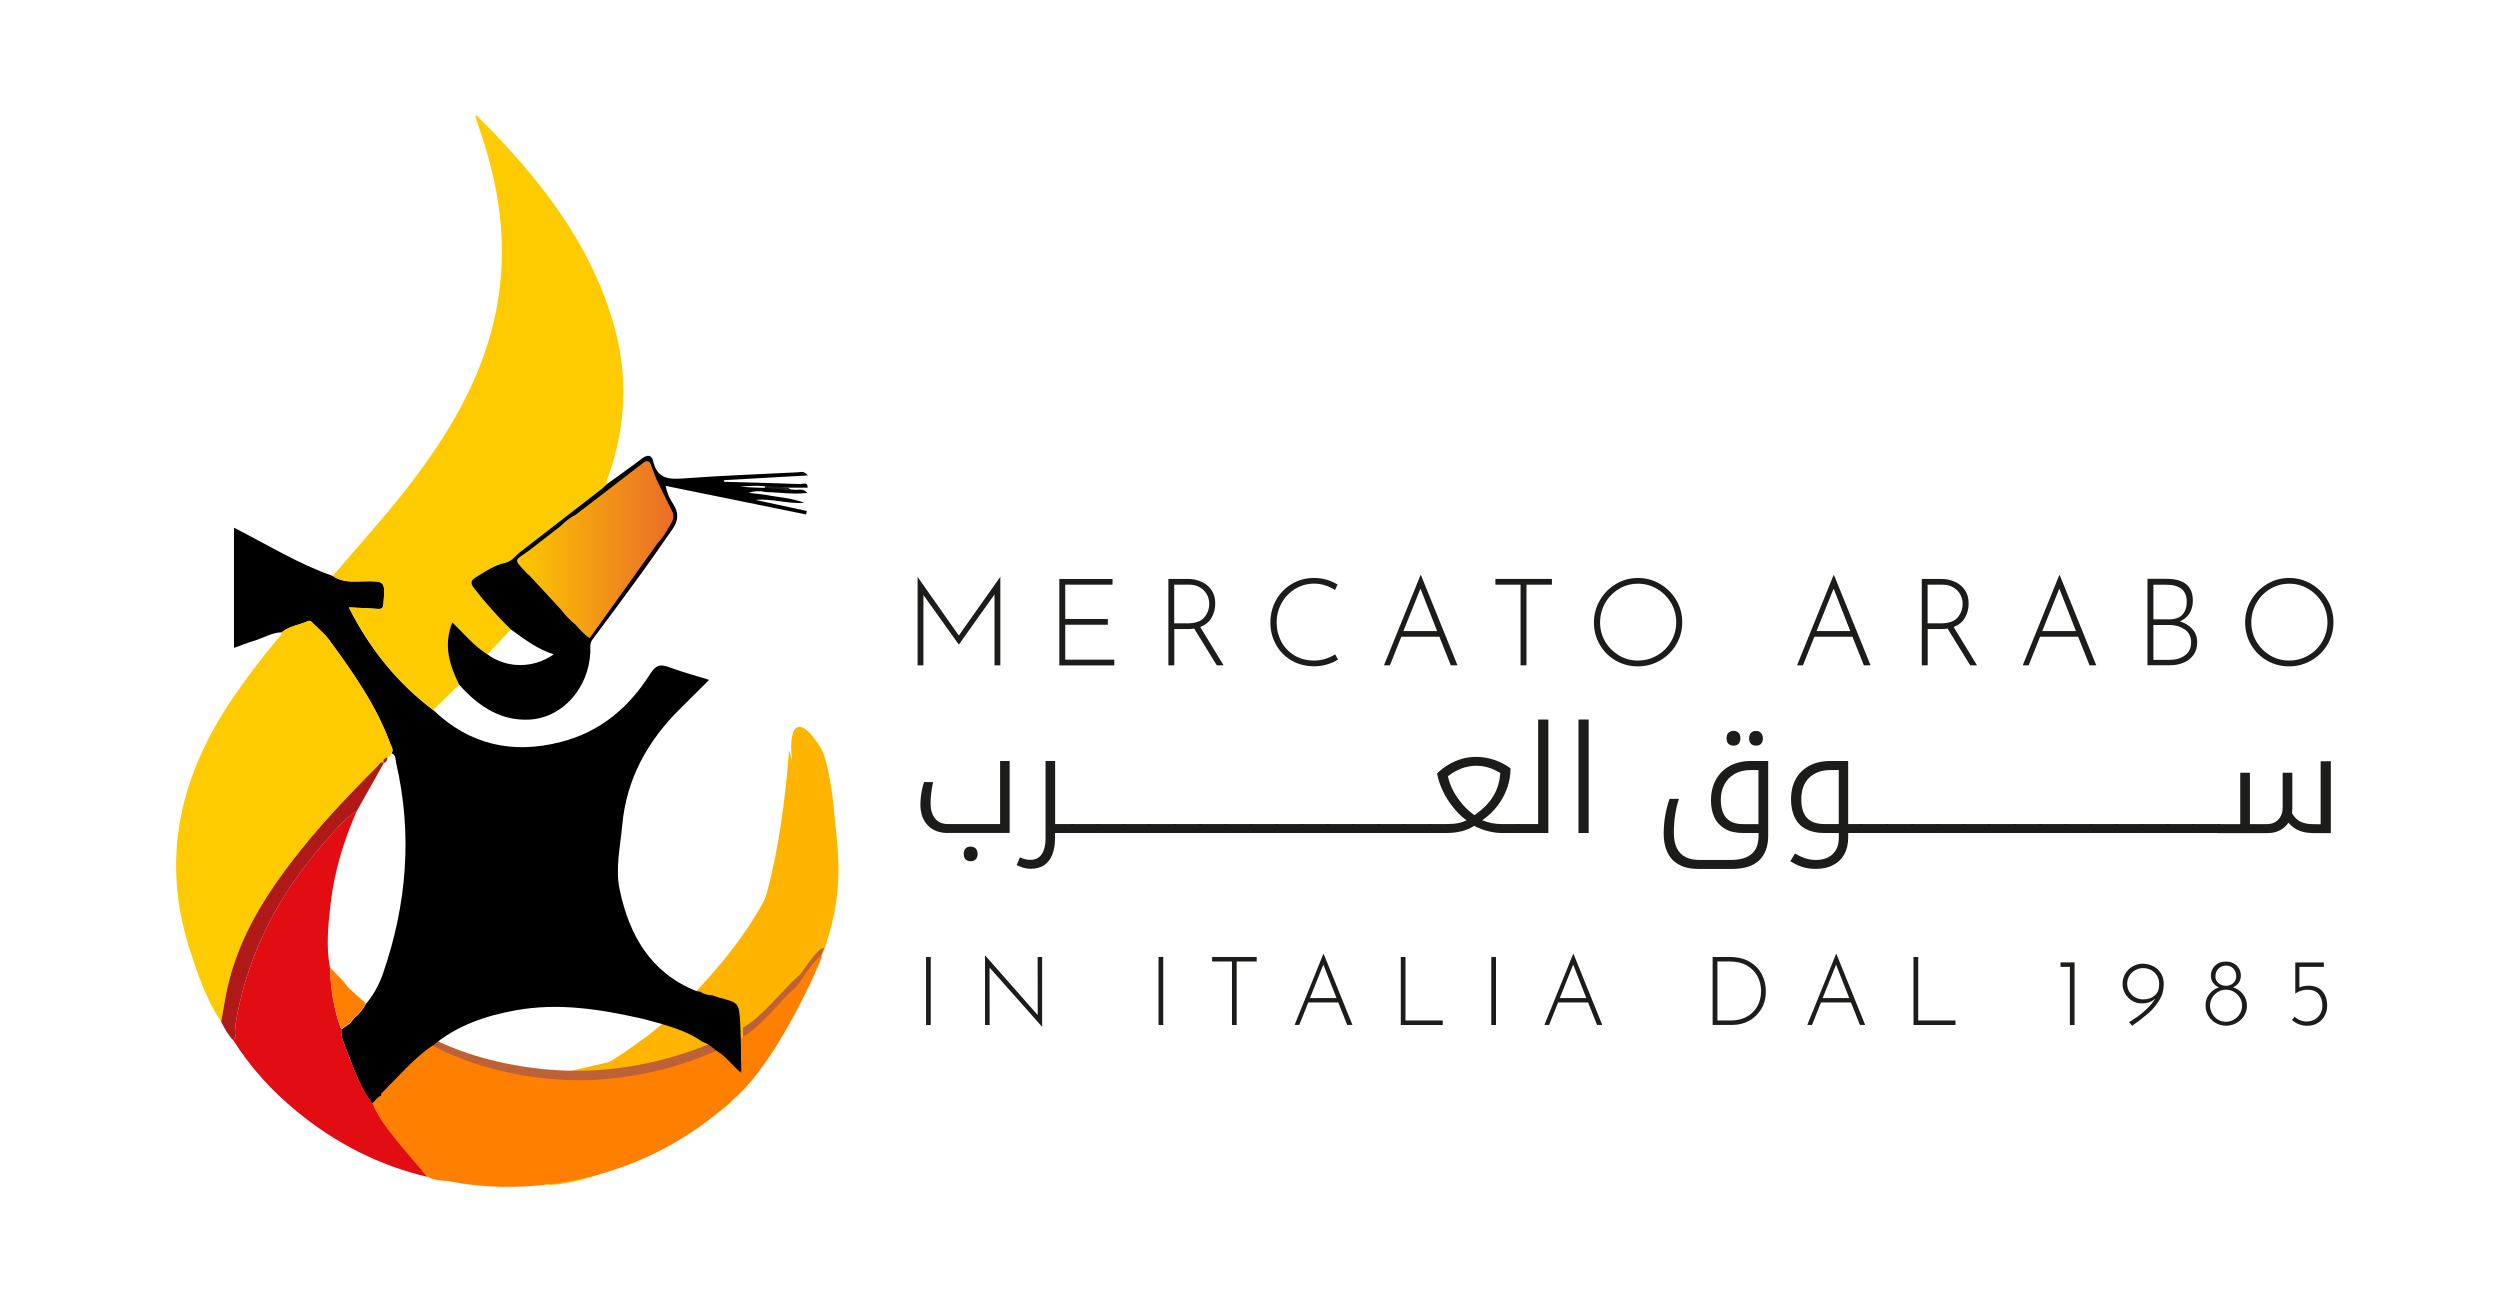 <?xml version="1.0" encoding="utf-8"?>
<!-- Generator: Adobe Illustrator 27.0.0, SVG Export Plug-In . SVG Version: 6.00 Build 0)  -->
<svg version="1.1" id="Livello_1" xmlns="http://www.w3.org/2000/svg" xmlns:xlink="http://www.w3.org/1999/xlink" x="0px" y="0px"
	 viewBox="0 0 287 149" style="enable-background:new 0 0 287 149;" xml:space="preserve">
<style type="text/css">
	.st0{fill:#1C1C1B;}
	.st1{fill:#FFB500;}
	.st2{fill:#BF6137;}
	.st3{fill:url(#SVGID_1_);}
	.st4{fill:#FDCB00;}
	.st5{fill:#E20D13;}
	.st6{fill:#AF1917;}
	.st7{fill:#FF8000;}
	.st8{fill:#AB6136;}
	.st9{fill:#DC7334;}
	.st10{fill:none;}
</style>
<g>
	<g>
		<path class="st0" d="M106.85,109.86v7.81h-0.54v-7.81H106.85z"/>
		<path class="st0" d="M119.64,109.86v8h-0.02l-6.02-6.78l0.01,6.59h-0.53v-7.97h0.03l6.02,6.83l-0.01-6.67H119.64z"/>
		<path class="st0" d="M133.54,109.86v7.81H133v-7.81H133.54z"/>
		<path class="st0" d="M144.27,109.86v0.52h-2.3v7.29h-0.54v-7.29h-2.28v-0.52H144.27z"/>
		<path class="st0" d="M153.63,115.08h-3.44l-1.03,2.58h-0.54l3.3-8.15h0.04l3.3,8.15h-0.6L153.63,115.08z M153.43,114.58
			l-1.51-3.84l-1.54,3.84H153.43z"/>
		<path class="st0" d="M161.35,109.86v7.29h4.28v0.52h-4.82v-7.81H161.35z"/>
		<path class="st0" d="M171.74,109.86v7.81h-0.54v-7.81H171.74z"/>
		<path class="st0" d="M182.31,115.08h-3.44l-1.03,2.58h-0.54l3.3-8.15h0.04l3.3,8.15h-0.6L182.31,115.08z M182.11,114.58
			l-1.51-3.84l-1.54,3.84H182.11z"/>
		<path class="st0" d="M196.62,109.86h1.92c0.95,0,1.74,0.19,2.37,0.58s1.08,0.88,1.38,1.48c0.29,0.6,0.43,1.23,0.43,1.88
			c0,0.76-0.17,1.44-0.52,2.02s-0.81,1.04-1.4,1.36c-0.58,0.32-1.21,0.48-1.89,0.48h-2.3V109.86z M198.77,117.15
			c0.63,0,1.21-0.14,1.72-0.41c0.52-0.27,0.93-0.67,1.23-1.18s0.45-1.11,0.45-1.79c0-0.61-0.14-1.17-0.41-1.69
			c-0.28-0.52-0.68-0.93-1.22-1.24c-0.54-0.31-1.18-0.46-1.92-0.46h-1.46v6.77H198.77z"/>
		<path class="st0" d="M212.49,115.08h-3.44l-1.03,2.58h-0.54l3.3-8.15h0.04l3.3,8.15h-0.6L212.49,115.08z M212.29,114.58
			l-1.51-3.84l-1.54,3.84H212.29z"/>
		<path class="st0" d="M220.21,109.86v7.29h4.28v0.52h-4.82v-7.81H220.21z"/>
		<path class="st0" d="M238.16,110.49v7.18h-0.54V111h-1.07v-0.52H238.16z"/>
		<path class="st0" d="M247.23,110.94c0.36,0.19,0.65,0.47,0.86,0.82c0.21,0.35,0.31,0.76,0.31,1.22c0,0.67-0.17,1.3-0.52,1.86
			c-0.35,0.57-0.77,1.07-1.27,1.5s-1.11,0.91-1.84,1.42l-0.36-0.42c0.75-0.44,1.38-0.9,1.89-1.37c0.51-0.47,0.88-0.92,1.12-1.34
			c-0.2,0.19-0.42,0.33-0.67,0.42c-0.25,0.09-0.54,0.14-0.88,0.14c-0.39,0-0.75-0.1-1.09-0.3c-0.34-0.2-0.61-0.47-0.81-0.82
			c-0.2-0.34-0.3-0.72-0.3-1.13c0-0.43,0.11-0.83,0.32-1.18c0.22-0.35,0.5-0.63,0.86-0.83s0.75-0.3,1.18-0.3
			C246.46,110.65,246.87,110.75,247.23,110.94z M247.37,114.28c0.33-0.3,0.5-0.72,0.5-1.25v-0.17c-0.01-0.33-0.1-0.62-0.27-0.89
			c-0.17-0.26-0.38-0.46-0.66-0.61s-0.57-0.22-0.9-0.22c-0.34,0-0.65,0.08-0.92,0.24c-0.28,0.16-0.5,0.37-0.67,0.65
			c-0.17,0.28-0.25,0.58-0.25,0.92s0.08,0.64,0.25,0.91s0.39,0.48,0.67,0.64c0.28,0.15,0.59,0.23,0.92,0.23
			C246.59,114.73,247.03,114.58,247.37,114.28z"/>
		<path class="st0" d="M253.62,114.13c0.3-0.38,0.67-0.64,1.11-0.78c-0.28-0.12-0.5-0.29-0.67-0.53c-0.17-0.23-0.25-0.5-0.25-0.8
			c0-0.47,0.16-0.86,0.48-1.17c0.32-0.31,0.73-0.46,1.24-0.46c0.34,0,0.64,0.07,0.9,0.21c0.26,0.14,0.46,0.34,0.61,0.58
			c0.14,0.25,0.21,0.52,0.21,0.82c0,0.31-0.08,0.58-0.24,0.81c-0.16,0.23-0.38,0.41-0.66,0.53c0.45,0.14,0.83,0.4,1.14,0.78
			c0.3,0.38,0.46,0.82,0.46,1.34c0,0.41-0.11,0.79-0.32,1.14c-0.22,0.35-0.51,0.63-0.88,0.84c-0.37,0.21-0.77,0.31-1.2,0.31
			c-0.43,0-0.83-0.1-1.19-0.31s-0.64-0.49-0.85-0.84c-0.21-0.35-0.31-0.73-0.31-1.14C253.18,114.96,253.33,114.51,253.62,114.13z
			 M253.96,116.37c0.16,0.28,0.38,0.51,0.65,0.68c0.28,0.17,0.58,0.25,0.91,0.25c0.34,0,0.65-0.08,0.94-0.25
			c0.29-0.17,0.51-0.39,0.68-0.68c0.17-0.28,0.25-0.59,0.25-0.92s-0.08-0.63-0.25-0.91s-0.39-0.5-0.67-0.67
			c-0.28-0.17-0.59-0.25-0.93-0.25c-0.33,0-0.63,0.08-0.91,0.25c-0.28,0.16-0.5,0.39-0.67,0.67s-0.25,0.58-0.25,0.91
			S253.8,116.08,253.96,116.37z M254.68,112.86c0.24,0.21,0.53,0.31,0.86,0.31c0.33,0,0.61-0.1,0.84-0.31s0.34-0.47,0.34-0.78
			c0-0.37-0.11-0.66-0.33-0.89c-0.22-0.23-0.5-0.34-0.84-0.34c-0.34,0-0.63,0.12-0.87,0.35c-0.23,0.23-0.35,0.53-0.35,0.89
			C254.32,112.39,254.44,112.65,254.68,112.86z"/>
		<path class="st0" d="M266.62,113.81c0.36,0.42,0.54,0.97,0.54,1.63c0,0.42-0.1,0.82-0.29,1.17c-0.19,0.36-0.47,0.64-0.81,0.84
			c-0.35,0.21-0.75,0.31-1.21,0.31c-0.33,0-0.64-0.06-0.95-0.18c-0.3-0.12-0.56-0.28-0.78-0.49l0.31-0.38
			c0.16,0.18,0.37,0.31,0.61,0.41c0.25,0.1,0.5,0.15,0.75,0.15c0.36,0,0.68-0.08,0.95-0.24c0.28-0.16,0.49-0.38,0.64-0.66
			c0.15-0.27,0.23-0.58,0.23-0.92c0-0.54-0.14-0.98-0.42-1.32c-0.28-0.34-0.71-0.51-1.27-0.51c-0.51,0-0.98,0.14-1.41,0.43h-0.01
			v-3.56h3.28v0.51h-2.81v2.35c0.34-0.12,0.69-0.19,1.07-0.19C265.73,113.17,266.25,113.38,266.62,113.81z"/>
	</g>
</g>
<g>
	<path class="st0" d="M114.84,66.24v10.14h-0.67v-8.14l-4.08,5.74h-0.03l-4.05-5.67v8.07h-0.67V66.24h0.01l4.72,6.72l4.75-6.72
		H114.84z"/>
	<path class="st0" d="M127.72,66.46v0.66h-5.43v3.94h4.89v0.66h-4.89v4.01h5.63v0.66h-6.31v-9.92H127.72z"/>
	<path class="st0" d="M139.69,76.38l-2.6-4.22c-0.2,0.04-0.44,0.06-0.74,0.06h-1.54v4.16h-0.68v-9.92h2.26c0.52,0,1.02,0.1,1.5,0.31
		c0.48,0.2,0.87,0.52,1.17,0.94c0.3,0.42,0.45,0.94,0.45,1.56c0,0.61-0.14,1.15-0.42,1.64c-0.28,0.49-0.71,0.84-1.3,1.07l2.68,4.4
		H139.69z M138.24,70.89c0.39-0.45,0.58-0.98,0.58-1.59c0-0.39-0.1-0.75-0.29-1.09c-0.19-0.33-0.46-0.6-0.82-0.8
		c-0.35-0.2-0.76-0.29-1.23-0.29h-1.68v4.44h1.49C137.21,71.56,137.86,71.34,138.24,70.89z"/>
	<path class="st0" d="M152.37,76.27c-0.46,0.14-0.95,0.22-1.47,0.22c-1,0-1.88-0.22-2.64-0.67c-0.76-0.45-1.36-1.05-1.78-1.82
		c-0.42-0.76-0.64-1.6-0.64-2.51c0-0.96,0.22-1.83,0.66-2.61c0.44-0.78,1.04-1.4,1.8-1.85s1.61-0.68,2.54-0.68
		c0.98,0,1.88,0.25,2.71,0.75l-0.29,0.63c-0.78-0.48-1.58-0.73-2.4-0.73c-0.77,0-1.49,0.2-2.15,0.59c-0.66,0.4-1.19,0.94-1.57,1.62
		s-0.58,1.43-0.58,2.24c0,0.8,0.18,1.53,0.53,2.2c0.35,0.67,0.86,1.19,1.51,1.59c0.65,0.39,1.41,0.59,2.26,0.59s1.66-0.24,2.42-0.71
		l0.32,0.6C153.24,75.95,152.83,76.13,152.37,76.27z"/>
	<path class="st0" d="M165.24,73.1h-4.37l-1.31,3.28h-0.68l4.19-10.35h0.06l4.19,10.35h-0.77L165.24,73.1z M164.98,72.45l-1.91-4.88
		l-1.96,4.88H164.98z"/>
	<path class="st0" d="M178.16,66.46v0.66h-2.92v9.26h-0.68v-9.26h-2.89v-0.66H178.16z"/>
	<path class="st0" d="M183.67,68.9c0.46-0.78,1.07-1.4,1.84-1.86c0.77-0.46,1.62-0.69,2.53-0.69c0.91,0,1.76,0.23,2.54,0.69
		s1.4,1.08,1.86,1.86c0.46,0.78,0.68,1.62,0.68,2.54c0,0.91-0.23,1.76-0.68,2.54c-0.46,0.78-1.08,1.39-1.86,1.84
		c-0.78,0.45-1.63,0.68-2.54,0.68c-0.92,0-1.77-0.22-2.54-0.66c-0.77-0.44-1.39-1.04-1.84-1.82c-0.45-0.77-0.68-1.63-0.68-2.58
		C182.99,70.52,183.22,69.68,183.67,68.9z M184.27,73.64c0.39,0.67,0.92,1.2,1.58,1.6c0.66,0.4,1.39,0.59,2.18,0.59
		c0.8,0,1.54-0.2,2.21-0.59c0.67-0.39,1.21-0.92,1.6-1.6c0.39-0.67,0.59-1.41,0.59-2.21c0-0.8-0.2-1.54-0.59-2.21
		c-0.4-0.67-0.93-1.21-1.6-1.61c-0.67-0.4-1.4-0.6-2.19-0.6c-0.8,0-1.54,0.2-2.21,0.61c-0.67,0.41-1.2,0.95-1.58,1.63
		s-0.57,1.42-0.57,2.21S183.88,72.97,184.27,73.64z"/>
	<path class="st0" d="M212.66,73.1h-4.37l-1.31,3.28h-0.68l4.19-10.35h0.06l4.19,10.35h-0.77L212.66,73.1z M212.41,72.45l-1.91-4.88
		l-1.96,4.88H212.41z"/>
	<path class="st0" d="M226.18,76.38l-2.6-4.22c-0.2,0.04-0.44,0.06-0.74,0.06h-1.54v4.16h-0.68v-9.92h2.26c0.52,0,1.02,0.1,1.5,0.31
		c0.48,0.2,0.87,0.52,1.17,0.94c0.3,0.42,0.45,0.94,0.45,1.56c0,0.61-0.14,1.15-0.42,1.64c-0.28,0.49-0.71,0.84-1.3,1.07l2.68,4.4
		H226.18z M224.73,70.89c0.39-0.45,0.58-0.98,0.58-1.59c0-0.39-0.1-0.75-0.29-1.09c-0.19-0.33-0.46-0.6-0.82-0.8
		c-0.35-0.2-0.76-0.29-1.23-0.29h-1.68v4.44h1.49C223.7,71.56,224.35,71.34,224.73,70.89z"/>
	<path class="st0" d="M238.57,73.1h-4.37l-1.31,3.28h-0.68l4.19-10.35h0.06l4.19,10.35h-0.77L238.57,73.1z M238.32,72.45l-1.91-4.88
		l-1.96,4.88H238.32z"/>
	<path class="st0" d="M251.69,72.23c0.37,0.42,0.55,0.92,0.55,1.51c0,0.57-0.14,1.05-0.43,1.45c-0.29,0.4-0.67,0.7-1.15,0.89
		c-0.47,0.2-0.99,0.29-1.55,0.29h-2.58v-9.92h2.19c2.01,0,3.02,0.84,3.02,2.51c0,0.55-0.13,1.03-0.38,1.45
		c-0.26,0.41-0.63,0.72-1.11,0.92C250.84,71.51,251.32,71.81,251.69,72.23z M247.21,71.1h1.83c0.67,0,1.17-0.18,1.5-0.54
		c0.33-0.36,0.5-0.85,0.5-1.45c0-0.68-0.2-1.18-0.6-1.5s-0.96-0.48-1.69-0.48h-1.54V71.1z M250.84,75.23
		c0.47-0.34,0.7-0.83,0.7-1.47c0-0.67-0.25-1.17-0.75-1.51c-0.5-0.33-1.08-0.5-1.75-0.5h-1.83v4h1.87
		C249.79,75.75,250.38,75.58,250.84,75.23z"/>
	<path class="st0" d="M258.43,68.9c0.46-0.78,1.07-1.4,1.84-1.86c0.77-0.46,1.62-0.69,2.53-0.69c0.91,0,1.76,0.23,2.54,0.69
		s1.4,1.08,1.86,1.86c0.46,0.78,0.68,1.62,0.68,2.54c0,0.91-0.23,1.76-0.68,2.54c-0.46,0.78-1.08,1.39-1.86,1.84
		c-0.78,0.45-1.63,0.68-2.54,0.68c-0.92,0-1.77-0.22-2.54-0.66c-0.77-0.44-1.38-1.04-1.84-1.82c-0.45-0.77-0.68-1.63-0.68-2.58
		C257.75,70.52,257.97,69.68,258.43,68.9z M259.03,73.64c0.39,0.67,0.92,1.2,1.58,1.6c0.66,0.4,1.39,0.59,2.18,0.59
		c0.8,0,1.54-0.2,2.21-0.59c0.68-0.39,1.21-0.92,1.6-1.6c0.39-0.67,0.59-1.41,0.59-2.21c0-0.8-0.2-1.54-0.59-2.21
		c-0.4-0.67-0.93-1.21-1.6-1.61c-0.67-0.4-1.4-0.6-2.19-0.6c-0.8,0-1.54,0.2-2.21,0.61c-0.67,0.41-1.2,0.95-1.58,1.63
		s-0.57,1.42-0.57,2.21S258.64,72.97,259.03,73.64z"/>
</g>
<g>
	<path class="st0" d="M108.83,95.63c-0.98,0-1.76-0.29-2.32-0.88c-0.57-0.59-0.85-1.39-0.85-2.41c0-0.24,0.02-0.51,0.05-0.82
		c0.03-0.31,0.08-0.62,0.15-0.93c0.06-0.31,0.14-0.58,0.23-0.81h1.03c-0.09,0.41-0.16,0.82-0.21,1.23
		c-0.05,0.41-0.08,0.82-0.08,1.24c0,0.7,0.17,1.26,0.51,1.7s0.84,0.65,1.49,0.65h5.98v-7.24h1.1v8.26H108.83z M111.42,98.87
		c-0.24,0-0.43-0.07-0.57-0.21c-0.14-0.14-0.21-0.35-0.21-0.63s0.07-0.48,0.21-0.63s0.33-0.21,0.57-0.21c0.26,0,0.46,0.08,0.6,0.23
		c0.14,0.15,0.21,0.36,0.21,0.61c0,0.25-0.07,0.45-0.21,0.61C111.88,98.8,111.68,98.87,111.42,98.87z"/>
	<path class="st0" d="M121.12,95.63v0.58c0,0.74-0.11,1.38-0.32,1.91c-0.21,0.53-0.53,0.93-0.94,1.21
		c-0.42,0.27-0.93,0.41-1.53,0.41c-0.27,0-0.54-0.04-0.81-0.11s-0.53-0.18-0.81-0.32l0.38-0.89c0.22,0.1,0.42,0.18,0.61,0.22
		c0.19,0.05,0.39,0.07,0.61,0.07c0.56,0,0.99-0.22,1.28-0.65s0.44-1.02,0.44-1.77v-8.93h1.1v7.24h2.07c0.06,0,0.09,0.02,0.09,0.07
		v0.87c0,0.06-0.03,0.09-0.09,0.09H121.12z"/>
	<path class="st0" d="M126.12,94.6c0.06,0,0.09,0.02,0.09,0.07v0.87c0,0.06-0.03,0.09-0.09,0.09h-3.1c-0.06,0-0.09-0.03-0.09-0.09
		v-0.87c0-0.04,0.03-0.07,0.09-0.07H126.12z"/>
	<path class="st0" d="M129.06,94.6c0.06,0,0.09,0.02,0.09,0.07v0.87c0,0.06-0.03,0.09-0.09,0.09h-3.1c-0.06,0-0.09-0.03-0.09-0.09
		v-0.87c0-0.04,0.03-0.07,0.09-0.07H129.06z"/>
	<path class="st0" d="M131.99,94.6c0.06,0,0.09,0.02,0.09,0.07v0.87c0,0.06-0.03,0.09-0.09,0.09h-3.1c-0.06,0-0.09-0.03-0.09-0.09
		v-0.87c0-0.04,0.03-0.07,0.09-0.07H131.99z"/>
	<path class="st0" d="M134.92,94.6c0.06,0,0.09,0.02,0.09,0.07v0.87c0,0.06-0.03,0.09-0.09,0.09h-3.1c-0.06,0-0.09-0.03-0.09-0.09
		v-0.87c0-0.04,0.03-0.07,0.09-0.07H134.92z"/>
	<path class="st0" d="M137.85,94.6c0.06,0,0.09,0.02,0.09,0.07v0.87c0,0.06-0.03,0.09-0.09,0.09h-3.1c-0.06,0-0.09-0.03-0.09-0.09
		v-0.87c0-0.04,0.03-0.07,0.09-0.07H137.85z"/>
	<path class="st0" d="M140.78,94.6c0.06,0,0.09,0.02,0.09,0.07v0.87c0,0.06-0.03,0.09-0.09,0.09h-3.1c-0.06,0-0.09-0.03-0.09-0.09
		v-0.87c0-0.04,0.03-0.07,0.09-0.07H140.78z"/>
	<path class="st0" d="M143.71,94.6c0.06,0,0.09,0.02,0.09,0.07v0.87c0,0.06-0.03,0.09-0.09,0.09h-3.1c-0.06,0-0.09-0.03-0.09-0.09
		v-0.87c0-0.04,0.03-0.07,0.09-0.07H143.71z"/>
	<path class="st0" d="M146.65,94.6c0.06,0,0.09,0.02,0.09,0.07v0.87c0,0.06-0.03,0.09-0.09,0.09h-3.1c-0.06,0-0.09-0.03-0.09-0.09
		v-0.87c0-0.04,0.03-0.07,0.09-0.07H146.65z"/>
	<path class="st0" d="M149.58,94.6c0.06,0,0.09,0.02,0.09,0.07v0.87c0,0.06-0.03,0.09-0.09,0.09h-3.1c-0.06,0-0.09-0.03-0.09-0.09
		v-0.87c0-0.04,0.03-0.07,0.09-0.07H149.58z"/>
	<path class="st0" d="M152.51,94.6c0.06,0,0.08,0.02,0.08,0.07v0.87c0,0.06-0.03,0.09-0.08,0.09h-3.1c-0.06,0-0.09-0.03-0.09-0.09
		v-0.87c0-0.04,0.03-0.07,0.09-0.07H152.51z"/>
	<path class="st0" d="M155.44,94.6c0.06,0,0.08,0.02,0.08,0.07v0.87c0,0.06-0.03,0.09-0.08,0.09h-3.1c-0.06,0-0.09-0.03-0.09-0.09
		v-0.87c0-0.04,0.03-0.07,0.09-0.07H155.44z"/>
	<path class="st0" d="M158.37,94.6c0.06,0,0.08,0.02,0.08,0.07v0.87c0,0.06-0.03,0.09-0.08,0.09h-3.1c-0.06,0-0.09-0.03-0.09-0.09
		v-0.87c0-0.04,0.03-0.07,0.09-0.07H158.37z"/>
	<path class="st0" d="M161.3,94.6c0.06,0,0.08,0.02,0.08,0.07v0.87c0,0.06-0.03,0.09-0.08,0.09h-3.1c-0.06,0-0.09-0.03-0.09-0.09
		v-0.87c0-0.04,0.03-0.07,0.09-0.07H161.3z"/>
	<path class="st0" d="M164.24,94.6c0.06,0,0.08,0.02,0.08,0.07v0.87c0,0.06-0.03,0.09-0.08,0.09h-3.1c-0.06,0-0.09-0.03-0.09-0.09
		v-0.87c0-0.04,0.03-0.07,0.09-0.07H164.24z"/>
	<path class="st0" d="M172.41,95.63c-0.48,0-0.99-0.07-1.53-0.2c-0.54-0.13-1.09-0.34-1.65-0.62c-0.49,0.31-1,0.52-1.53,0.64
		c-0.53,0.12-1.08,0.18-1.66,0.18h-1.99c-0.06,0-0.09-0.03-0.09-0.09v-0.87c0-0.04,0.03-0.07,0.09-0.07h2.06
		c0.48,0,0.9-0.03,1.26-0.1c0.36-0.07,0.69-0.18,0.99-0.33c-0.25-0.17-0.5-0.38-0.75-0.62c-0.25-0.24-0.5-0.51-0.75-0.82
		c-0.5-0.62-0.92-1.27-1.24-1.97c-0.33-0.7-0.54-1.35-0.64-1.97c0.41-0.4,0.85-0.74,1.33-1.02c0.47-0.28,0.97-0.5,1.5-0.65
		s1.07-0.23,1.63-0.23c0.73,0,1.45,0.12,2.14,0.36c0.7,0.24,1.31,0.56,1.83,0.96c0,0.78-0.13,1.53-0.39,2.26
		c-0.26,0.73-0.63,1.41-1.11,2.04c-0.48,0.63-1.06,1.18-1.75,1.65c0.37,0.15,0.73,0.26,1.08,0.33c0.35,0.07,0.71,0.11,1.08,0.11
		h2.04c0.06,0,0.09,0.02,0.09,0.07v0.87c0,0.06-0.03,0.09-0.09,0.09H172.41z M169.26,93.58c0.96-0.65,1.68-1.38,2.16-2.17
		c0.48-0.79,0.75-1.68,0.81-2.67c-0.45-0.27-0.89-0.48-1.35-0.62c-0.45-0.14-0.93-0.21-1.43-0.21c-0.37,0-0.73,0.05-1.11,0.14
		s-0.74,0.23-1.1,0.41c-0.36,0.18-0.7,0.4-1.02,0.65c0.11,0.56,0.32,1.12,0.61,1.67c0.29,0.55,0.65,1.07,1.06,1.55
		C168.31,92.82,168.77,93.23,169.26,93.58z"/>
	<path class="st0" d="M174.2,95.63c-0.06,0-0.08-0.03-0.08-0.09v-0.87c0-0.04,0.03-0.07,0.08-0.07h2.38v-12h1.17v13.03H174.2z"/>
	<path class="st0" d="M181.21,82.6h1.17v13.03h-1.17V82.6z"/>
	<path class="st0" d="M194.87,99.75c-0.62,0-1.17-0.09-1.65-0.27c-0.48-0.18-0.89-0.44-1.22-0.78c-0.33-0.34-0.58-0.77-0.75-1.27
		c-0.17-0.5-0.26-1.08-0.26-1.71c0-0.7,0.06-1.38,0.17-2.04s0.28-1.32,0.5-1.97h1.08c-0.18,0.55-0.33,1.15-0.43,1.81
		c-0.1,0.66-0.15,1.35-0.15,2.08c0,1.04,0.25,1.82,0.74,2.34c0.49,0.52,1.22,0.78,2.2,0.78h3.6c1.05,0,1.84-0.23,2.38-0.68
		c0.53-0.45,0.8-1.15,0.8-2.08v-0.33h-1.75c-0.83,0-1.53-0.15-2.07-0.46s-0.96-0.74-1.23-1.3c-0.27-0.56-0.41-1.22-0.41-1.99
		c0-0.9,0.19-1.69,0.57-2.38c0.38-0.68,0.91-1.21,1.6-1.58c0.69-0.37,1.5-0.56,2.43-0.56h1.97v8.56c0,1.23-0.34,2.18-1.03,2.84
		s-1.71,0.99-3.09,0.99H194.87z M201.87,94.6V88.4h-0.84c-0.73,0-1.35,0.14-1.87,0.43c-0.51,0.29-0.91,0.69-1.19,1.21
		c-0.28,0.52-0.42,1.12-0.42,1.79c0,0.58,0.09,1.08,0.27,1.5s0.45,0.73,0.83,0.95c0.38,0.22,0.86,0.33,1.44,0.33H201.87z
		 M199.02,85.6c-0.22,0-0.41-0.06-0.57-0.19s-0.24-0.34-0.24-0.65s0.08-0.53,0.24-0.66c0.16-0.13,0.35-0.2,0.57-0.2
		c0.24,0,0.43,0.08,0.57,0.22c0.14,0.15,0.21,0.36,0.21,0.63s-0.07,0.48-0.21,0.63C199.45,85.53,199.26,85.6,199.02,85.6z
		 M201.59,85.6c-0.25,0-0.45-0.07-0.58-0.21c-0.14-0.14-0.21-0.35-0.21-0.63s0.07-0.49,0.21-0.63c0.14-0.15,0.33-0.22,0.58-0.22
		s0.45,0.08,0.58,0.24s0.21,0.37,0.21,0.62c0,0.25-0.07,0.45-0.2,0.61C202.05,85.53,201.86,85.6,201.59,85.6z"/>
	<path class="st0" d="M208.43,99.75c-0.57,0-1.1-0.08-1.58-0.24c-0.48-0.16-0.92-0.38-1.32-0.65l0.53-0.88
		c0.38,0.23,0.76,0.41,1.14,0.54c0.38,0.13,0.81,0.2,1.29,0.2c0.81,0,1.45-0.23,1.91-0.68c0.46-0.45,0.69-1.05,0.69-1.79v-0.62h-1.7
		c-0.8,0-1.48-0.15-2.05-0.44c-0.57-0.29-1-0.73-1.29-1.31c-0.29-0.58-0.44-1.29-0.44-2.13c0-0.88,0.18-1.65,0.54-2.31
		c0.36-0.66,0.88-1.17,1.56-1.53c0.68-0.37,1.49-0.55,2.44-0.55h2.02v7.24h1.56c0.06,0,0.08,0.02,0.08,0.07v0.87
		c0,0.06-0.03,0.09-0.08,0.09h-1.56v0.53c0,0.74-0.15,1.38-0.45,1.92c-0.3,0.54-0.73,0.95-1.29,1.23
		C209.91,99.6,209.23,99.75,208.43,99.75z M211.09,94.6V88.4h-0.89c-1.05,0-1.88,0.29-2.49,0.87c-0.61,0.58-0.92,1.41-0.92,2.49
		c0,0.96,0.22,1.67,0.66,2.14c0.44,0.47,1.11,0.7,2.01,0.7H211.09z"/>
	<path class="st0" d="M216.7,94.6c0.06,0,0.08,0.02,0.08,0.07v0.87c0,0.06-0.03,0.09-0.08,0.09h-3.1c-0.06,0-0.09-0.03-0.09-0.09
		v-0.87c0-0.04,0.03-0.07,0.09-0.07H216.7z"/>
	<path class="st0" d="M219.63,94.6c0.06,0,0.08,0.02,0.08,0.07v0.87c0,0.06-0.03,0.09-0.08,0.09h-3.1c-0.06,0-0.09-0.03-0.09-0.09
		v-0.87c0-0.04,0.03-0.07,0.09-0.07H219.63z"/>
	<path class="st0" d="M222.56,94.6c0.06,0,0.08,0.02,0.08,0.07v0.87c0,0.06-0.03,0.09-0.08,0.09h-3.1c-0.06,0-0.09-0.03-0.09-0.09
		v-0.87c0-0.04,0.03-0.07,0.09-0.07H222.56z"/>
	<path class="st0" d="M225.49,94.6c0.06,0,0.08,0.02,0.08,0.07v0.87c0,0.06-0.03,0.09-0.08,0.09h-3.1c-0.06,0-0.09-0.03-0.09-0.09
		v-0.87c0-0.04,0.03-0.07,0.09-0.07H225.49z"/>
	<path class="st0" d="M228.42,94.6c0.06,0,0.08,0.02,0.08,0.07v0.87c0,0.06-0.03,0.09-0.08,0.09h-3.1c-0.06,0-0.09-0.03-0.09-0.09
		v-0.87c0-0.04,0.03-0.07,0.09-0.07H228.42z"/>
	<path class="st0" d="M231.36,94.6c0.06,0,0.08,0.02,0.08,0.07v0.87c0,0.06-0.03,0.09-0.08,0.09h-3.1c-0.06,0-0.09-0.03-0.09-0.09
		v-0.87c0-0.04,0.03-0.07,0.09-0.07H231.36z"/>
	<path class="st0" d="M234.29,94.6c0.06,0,0.08,0.02,0.08,0.07v0.87c0,0.06-0.03,0.09-0.08,0.09h-3.1c-0.06,0-0.09-0.03-0.09-0.09
		v-0.87c0-0.04,0.03-0.07,0.09-0.07H234.29z"/>
	<path class="st0" d="M237.22,94.6c0.06,0,0.08,0.02,0.08,0.07v0.87c0,0.06-0.03,0.09-0.08,0.09h-3.1c-0.06,0-0.09-0.03-0.09-0.09
		v-0.87c0-0.04,0.03-0.07,0.09-0.07H237.22z"/>
	<path class="st0" d="M240.15,94.6c0.06,0,0.08,0.02,0.08,0.07v0.87c0,0.06-0.03,0.09-0.08,0.09h-3.1c-0.06,0-0.09-0.03-0.09-0.09
		v-0.87c0-0.04,0.03-0.07,0.09-0.07H240.15z"/>
	<path class="st0" d="M243.08,94.6c0.06,0,0.08,0.02,0.08,0.07v0.87c0,0.06-0.03,0.09-0.08,0.09h-3.1c-0.06,0-0.09-0.03-0.09-0.09
		v-0.87c0-0.04,0.03-0.07,0.09-0.07H243.08z"/>
	<path class="st0" d="M246.01,94.6c0.06,0,0.08,0.02,0.08,0.07v0.87c0,0.06-0.03,0.09-0.08,0.09h-3.1c-0.06,0-0.09-0.03-0.09-0.09
		v-0.87c0-0.04,0.03-0.07,0.09-0.07H246.01z"/>
	<path class="st0" d="M248.95,94.6c0.06,0,0.08,0.02,0.08,0.07v0.87c0,0.06-0.03,0.09-0.08,0.09h-3.1c-0.06,0-0.09-0.03-0.09-0.09
		v-0.87c0-0.04,0.03-0.07,0.09-0.07H248.95z"/>
	<path class="st0" d="M251.88,94.6c0.06,0,0.08,0.02,0.08,0.07v0.87c0,0.06-0.03,0.09-0.08,0.09h-3.1c-0.06,0-0.09-0.03-0.09-0.09
		v-0.87c0-0.04,0.03-0.07,0.09-0.07H251.88z"/>
	<path class="st0" d="M254.81,94.6c0.06,0,0.08,0.02,0.08,0.07v0.87c0,0.06-0.03,0.09-0.08,0.09h-3.1c-0.06,0-0.09-0.03-0.09-0.09
		v-0.87c0-0.04,0.03-0.07,0.09-0.07H254.81z"/>
	<path class="st0" d="M265.46,95.63c-0.51,0-1-0.08-1.46-0.25c-0.46-0.17-0.89-0.48-1.29-0.93c-0.23,0.35-0.55,0.64-0.95,0.86
		c-0.41,0.22-0.89,0.33-1.47,0.33h-5.66c-0.06,0-0.09-0.03-0.09-0.09v-0.87c0-0.04,0.03-0.07,0.09-0.07h2.55v-5.9h1.11v5.9h1.94
		c0.56,0,1-0.18,1.33-0.53c0.33-0.35,0.49-0.82,0.49-1.41v-3.96h1.11v4.1c0,0.08-0.01,0.17-0.02,0.27c-0.01,0.1-0.02,0.19-0.02,0.28
		c0.29,0.47,0.61,0.79,0.98,0.97c0.37,0.18,0.82,0.27,1.35,0.28l0.96,0.02v-7.23l1.17-0.02v8.26H265.46z"/>
</g>
<g>
	<g>
		<path class="st1" d="M62.09,123.83c-0.04-0.06,3.43-0.91,7.72-1.88c0,0,0.56-0.13,4.51-3.03c3.81-2.8,13.31-12.28,15.24-20.19
			c0.07-0.3,0.13-0.59,0.18-0.88c1.4-8.08,1.15-10.76,1.15-10.76c-0.41-4.38,1.12-4.89,3.4-1.12c0,0,0.98,1.62,1.51,7.67
			s2.92,15.15-12.14,33.13c0,0-11.71,8.74-20.57,9.27l-8.21-9.12c-2.94-3.27-2.51-5.28,0.96-4.46
			C59.33,123.27,62.13,123.89,62.09,123.83z"/>
	</g>
	<path class="st2" d="M94.61,108.84c-1.93,4.75-5.75,12.07-9.44,15.62c-6.13,5.89-13.42,9.44-21.81,10.65
		c-4.22,0.61-8.47,0.56-12.67-0.29c-0.83-0.04-1.65-0.1-2.4-0.48c-1.24-1.45-2.51-2.87-3.7-4.35c-1.08-1.35-2.16-2.72-2.83-4.35
		c0.36-0.29,0.58-0.75,1.06-0.91c0-0.08,0-0.16-0.01-0.23c1.98-1.92,3.74-4.08,6.05-5.66c4.24,2.24,8.79,3.4,13.53,3.9
		c2.27,0.21,4.53,0.26,6.82,0.06c4.59-0.39,8.97-1.5,13.17-3.36c1.12,0.66,1.88,1.73,2.84,2.56c0.15,0.06,0.15-0.02,0.12-0.13
		c-0.02-1.3-0.04-2.6-0.06-3.89c2.44-1.42,4.39-4.21,6.52-6.08C92.23,111.51,93.82,108.75,94.61,108.84z"/>
	<linearGradient id="SVGID_1_" gradientUnits="userSpaceOnUse" x1="58.701" y1="63.772" x2="77.52" y2="63.772">
		<stop  offset="6.926126e-08" style="stop-color:#FDCB00"/>
		<stop  offset="1" style="stop-color:#EA6B29"/>
	</linearGradient>
	<path class="st3" d="M59.2,64.02l15.1-11.39l0.25,0.5l2.97,5.94c0,0,0,1.24-0.25,1.24S66.62,74.91,66.62,74.91l-7.92-10.4
		L59.2,64.02z"/>
	<path d="M85.11,122.99c-0.08,0.01-0.12,0.05-0.12,0.13c-0.94-0.81-1.67-1.85-2.76-2.49c-0.46-0.46-0.99-0.83-1.61-1.04
		c-1.42-1.03-3.07-1.55-4.72-2.06c-0.75-0.2-1.49-0.42-2.25-0.6c-4.78-1.08-9.56-1.84-14.48-0.94c-3.5,0.63-6.75,1.76-9.52,4.07
		c-2.24,1.53-3.95,3.63-5.87,5.5c0,0.07,0,0.15,0,0.23c-0.46,0.16-0.67,0.6-1.03,0.89c-1.35-1.69-2.04-3.72-2.8-5.7
		c-0.35-0.9-0.79-1.79-0.77-2.8c0.34-0.23,0.68-0.46,1.02-0.7c0.15-0.19,0.29-0.38,0.44-0.57c0.59-0.46,1.02-1.03,1.38-1.67
		c0.88-1.04,1.52-2.24,1.95-3.49c2.74-7.92,3.4-15.99,1.5-24.2c-0.08-0.37,0-0.89-0.52-1.07c0.28-0.4-0.02-0.75-0.15-1.09
		c-1.6-4.38-4.27-8.15-6.99-11.88c-0.51-0.7-1.21-1.27-1.84-1.89c-0.17-0.17-0.33-0.42-0.62-0.29c-0.99,0.44-2.11,0.55-2.98,1.26
		c-1.12,0.01-2.06,0.62-3.1,0.94c-0.83,0.25-1.64,0.57-2.41,0.85V60.58c3.89,1.98,7.42,4.18,11.35,5.54
		c1.06,0.75,2.26,0.64,3.46,0.62c2.57-0.06,2.56-0.05,2.35,2.56c-0.04,0.53-0.21,0.64-0.7,0.6c-1.04-0.08-2.08-0.11-3.27-0.17
		c2.4,4.76,5.55,8.66,9.67,11.77c4.19,4,9.1,5.11,14.66,3.68c4.53-1.16,7.82-3.95,10.25-7.8c0.62-0.98,1.1-1.19,2.14-0.8
		c1.48,0.55,3.01,0.96,4.64,1.47c-1.15,1.15-2.22,2.21-3.29,3.27c-3.77,3.72-6.21,8.09-6.69,13.44c-0.22,2.46-0.81,4.94-0.29,7.38
		c1.1,5.2,3.51,9.5,8.76,11.62c0.16,0.06,0.34,0.06,0.51,0.09c0.4,0.31,0.88,0.39,1.37,0.41c0.26,0.09,0.52,0.2,0.79,0.27
		c2.26,0.59,2.26,0.59,2.41,2.92c0.02,0.58,0.04,1.16,0.06,1.75C85.07,120.46,85.09,121.72,85.11,122.99z"/>
	<path class="st4" d="M49.72,81.5c-4.12-3.11-7.26-7.01-9.67-11.77c1.19,0.06,2.24,0.08,3.27,0.17c0.49,0.04,0.66-0.07,0.7-0.6
		c0.2-2.61,0.22-2.62-2.35-2.56c-1.2,0.03-2.41,0.14-3.46-0.62c2.72-3.24,5.59-6.36,8.21-9.69c4.29-5.48,7.99-11.28,9.89-18.06
		c2.27-8.08,1.43-15.99-1.35-23.78c-0.14-0.4-0.25-0.8-0.38-1.2c0.05-0.04,0.1-0.08,0.15-0.13c7.03,7.02,13.18,14.62,15.85,24.45
		c1.52,5.61,1.24,11.16-0.62,16.65c-0.13,0.39-0.41,0.75-0.27,1.21c0,0,0.02-0.02,0.02-0.02c-0.17-0.04-0.18,0.09-0.21,0.2
		c-0.13,0.12-0.24,0.25-0.38,0.35c-3.12,2.42-6.24,4.84-9.37,7.25c-0.57,0.44-0.98,1.09-1.78,1.27c-1.23,0.26-2.24,0.99-3.3,1.63
		c-0.59,0.36-0.72,0.66-0.23,1.29c1.31,1.67,2.7,3.25,4.22,4.72c-0.9,0.96-1.81,1.91-2.71,2.87c-1.55-0.98-2.7-2.41-4.02-3.67
		c-1.05,2.58-0.35,4.89,0.78,7.15C51.71,79.57,50.72,80.53,49.72,81.5z"/>
	<path class="st4" d="M32.36,72.55c0.88-0.7,2-0.82,2.99-1.26c0.29-0.13,0.45,0.12,0.62,0.29c0.62,0.62,1.32,1.19,1.84,1.89
		c2.72,3.72,5.39,7.49,6.99,11.88c0.12,0.34,0.43,0.68,0.14,1.09c-0.03,0.27-0.24,0.39-0.44,0.51c-0.32,0.09-0.61,0.2-0.46,0.64
		l0.02-0.01c-0.41-0.24-0.54,0.18-0.72,0.36c-3.51,3.53-6.95,7.14-9.97,11.11c-3.29,4.33-6.06,8.94-7.27,14.33
		c-0.29,1.29-0.48,2.61-0.72,3.92c-1.71-2.57-2.68-5.47-3.62-8.37c-3.39-10.6-0.99-20.17,5.16-29.08c1.53-2.21,3.15-4.35,4.87-6.41
		C32.02,73.15,32.34,72.95,32.36,72.55z"/>
	<path class="st5" d="M49.1,135.11c-5.62-1.31-10.61-3.89-15.04-7.53c-2.84-2.34-5.31-5.03-7.28-8.16c0.54-0.61,0.18-1.35,0.29-2.02
		c0.8-4.8,2.48-9.28,4.93-13.49c1.64-2.81,3.59-5.38,5.75-7.79c0.97-1.09,1.92-2.25,3.21-3.02c-1.48,3.37-2.56,6.86-2.99,10.52
		c-0.29,2.48-0.56,4.98-0.09,7.47c0.1,2.41,0.4,4.78,1.29,7.05c-0.02,1.01,0.42,1.9,0.77,2.8c0.77,1.98,1.46,4,2.81,5.7
		c0.65,1.58,1.69,2.91,2.74,4.22C46.65,132.32,47.89,133.7,49.1,135.11z"/>
	<path d="M52.71,78.6c-1.13-2.26-1.83-4.58-0.78-7.15c1.33,1.27,2.47,2.7,4.02,3.67c2.23,1.63,5.27,1.65,7.62,0
		c-1.88-0.59-3.38-1.75-4.92-2.86c-1.52-1.47-2.92-3.05-4.22-4.72c-0.49-0.63-0.36-0.93,0.23-1.29c1.05-0.64,2.07-1.37,3.3-1.63
		c0.8-0.17,1.2-0.82,1.78-1.27c3.13-2.41,6.25-4.83,9.37-7.25c0.14-0.11,0.25-0.23,0.38-0.35c0.07-0.07,0.14-0.13,0.21-0.2
		c0,0-0.02,0.02-0.02,0.02c1.34-0.97,2.69-1.91,4-2.92c0.66-0.5,1.14-0.45,1.32,0.34c0.44,1.89,1.67,2.07,3.36,1.94
		c4.4-0.33,8.81-0.49,13.22-0.71c0.32-0.02,0.69-0.21,1.16,0.36c-3.33,0.19-6.47,0.36-9.62,0.54c0,0.06,0,0.13,0.01,0.19
		c2.92,0.08,5.84,0.15,8.76,0.26c0.29,0.01,0.84-0.3,0.83,0.41c-1,0-2,0-3.24,0c0.65,0.32,1.12,0.16,1.55,0.23
		c0.55,0.1,1.21-0.22,1.64,0.38c-1.6,0.19-3.19-0.06-4.78-0.11c-0.65-0.15-1.3-0.12-1.96,0.09c0.64,0.08,1.28,0.15,1.93,0.23
		c1.48,0.3,3.02,0.35,4.46,0.92c-1.88,0.16-3.69-0.52-5.58-0.33c1.96,0.42,3.92,0.85,5.88,1.27c-0.03,0.13-0.06,0.27-0.08,0.4
		c-5.33-1.08-10.66-2.17-16.11-3.28c0.15,0.92,0.51,1.56,0.9,2.16c0.62,0.97,0.52,1.87-0.1,2.76c-1.17,1.68-2.33,3.36-3.53,5.02
		c-1.87,2.57-3.75,5.12-5.66,7.66c-0.38,0.5-0.25,1.01-0.27,1.51c-0.19,4.09-3.18,7.52-7,7.72c-3.18,0.16-5.67-1.42-7.77-3.69
		C52.89,78.81,52.8,78.71,52.71,78.6z M64.37,60.38c-1.19,0.93-2.39,1.85-3.58,2.78c-1.86,1.32-1.84,0.95-0.29,2.67
		c0.07,0.08,0.16,0.13,0.25,0.2c1.21,1.31,2.43,2.63,3.64,3.94c0.5,0.64,1.03,1.24,1.68,1.74c0.48,0.55,0.95,1.11,1.63,1.54
		c2.6-3.64,5.19-7.25,7.77-10.86c0.65-0.69,1.12-1.51,1.59-2.32c0.25-0.43,0.36-0.88,0.1-1.39c-0.61-1.18-1.17-2.37-1.75-3.56
		c-0.22-0.55-0.45-1.1-0.66-1.66c-0.21-0.55-0.44-0.69-0.98-0.27c-2.56,1.99-5.14,3.95-7.72,5.93
		C65.42,59.42,64.88,59.89,64.37,60.38z M88.85,56.04c-1.29-0.39-2.6-0.27-3.91-0.17C86.25,55.97,87.55,56.01,88.85,56.04z"/>
	<path class="st6" d="M40.96,93.11c-1.29,0.76-2.24,1.93-3.21,3.02c-2.15,2.41-4.11,4.98-5.75,7.79c-2.45,4.21-4.13,8.68-4.93,13.49
		c-0.11,0.67,0.25,1.41-0.29,2.02c-0.61-0.61-1-1.37-1.39-2.13c0.24-1.31,0.43-2.62,0.72-3.92c1.21-5.39,3.97-10,7.27-14.33
		c3.02-3.97,6.45-7.58,9.97-11.11c0.18-0.18,0.31-0.6,0.72-0.36C43.03,89.42,42,91.26,40.96,93.11z"/>
	<path class="st7" d="M42.01,115.2c-0.36,0.64-0.79,1.22-1.38,1.67c-0.15,0.19-0.29,0.38-0.44,0.57c-0.34,0.23-0.68,0.46-1.02,0.7
		c-0.89-2.26-1.2-4.64-1.29-7.05c0.73,0.75,1.54,1.43,2.12,2.32C40.68,114.02,41.35,114.61,42.01,115.2z"/>
	<path class="st6" d="M44.5,86.95c-0.07,0.27-0.08,0.58-0.46,0.64C43.89,87.15,44.18,87.04,44.5,86.95z"/>
	<path class="st7" d="M94.36,109.83c-1.87,4.62-5.82,12.23-9.41,15.68c-5.96,5.73-13.04,9.18-21.2,10.35
		c-4.1,0.59-8.23,0.54-12.32-0.28c-0.8-0.04-1.6-0.1-2.33-0.47c-1.2-1.41-2.44-2.79-3.6-4.23c-1.05-1.31-2.1-2.64-2.75-4.22
		c0.35-0.28,0.57-0.73,1.03-0.89c0-0.08,0-0.15,0-0.23c1.92-1.87,3.63-3.97,5.88-5.5c4.12,2.17,8.54,3.3,13.15,3.79
		c2.21,0.2,4.4,0.25,6.63,0.06c4.46-0.38,8.72-1.45,12.8-3.26c1.09,0.64,1.82,1.68,2.76,2.49c0.15,0.06,0.15-0.02,0.12-0.13
		c-0.02-1.26-0.04-2.52-0.06-3.78c2.37-1.38,4.26-4.09,6.33-5.91C91.81,112.92,93.59,109.75,94.36,109.83z"/>
	<path class="st8" d="M85.11,122.99c0.03,0.11,0.03,0.19-0.12,0.13C84.99,123.04,85.03,122.99,85.11,122.99z"/>
	<path class="st9" d="M66.94,122.57c-0.1,0.05-0.19,0.11-0.29,0.16C66.74,122.68,66.84,122.63,66.94,122.57z"/>
	<polyline class="st0" points="87.85,55.76 90.44,55.98 90.91,56.3 87.78,56.02 	"/>
	<path class="st9" d="M57.05,122.99"/>
	<line class="st10" x1="92.62" y1="55.85" x2="77.02" y2="55.11"/>
	<path class="st1" d="M90.58,86.13c0,0-1.17,19.24-6.13,23.7l8.17-2.97l1.98-7.18L90.58,86.13z"/>
</g>
</svg>
